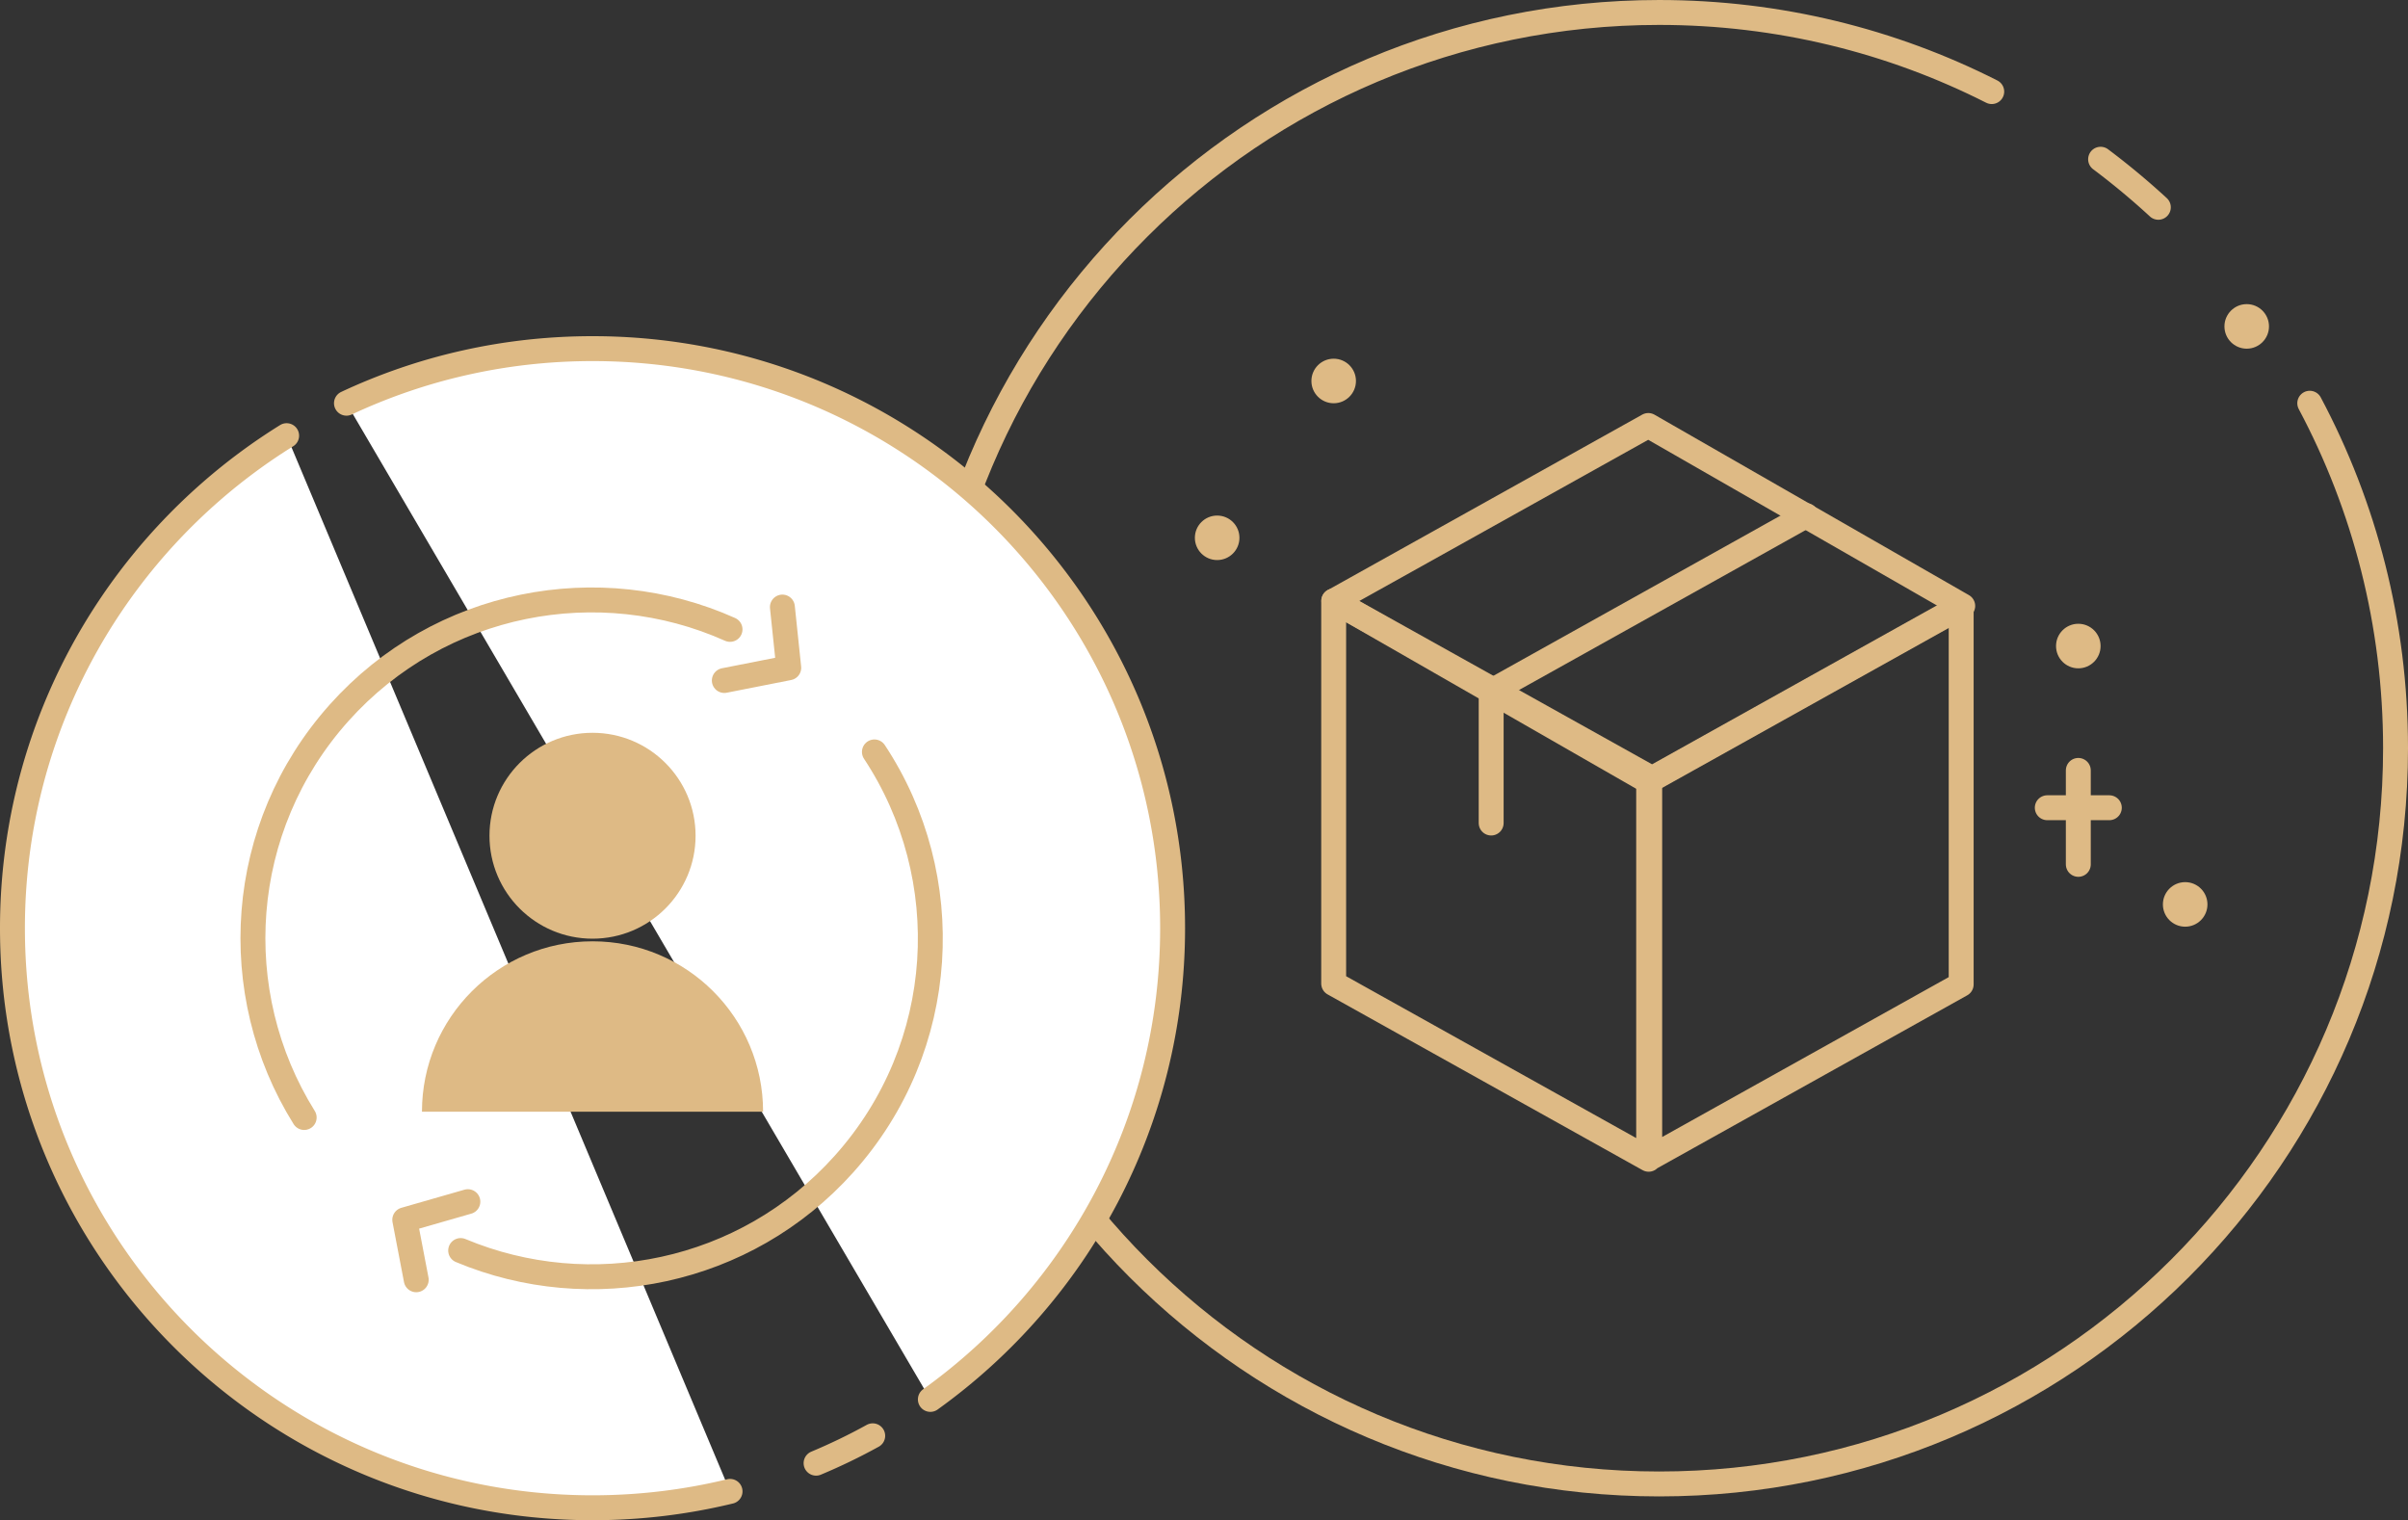 <svg xmlns="http://www.w3.org/2000/svg" width="441.065" height="278.439" xml:space="preserve">
              <rect width="100%" height="100%" fill="#333333" stroke="none"/>
              <path fill="#FFF" stroke="#DEBA85" stroke-width="4.563" stroke-linecap="round" stroke-linejoin="round" stroke-miterlimit="10" d="M384.761 29.168a136.041 136.041 0 0 1 10.574 8.797" />
              <path fill="none" stroke="#DEBA85" stroke-width="4.563" stroke-linecap="round" stroke-linejoin="round" stroke-miterlimit="10" d="M423.069 73.854c10.031 18.845 15.715 40.352 15.715 63.185 0 74.425-60.389 134.757-134.881 134.757-74.494 0-134.882-60.332-134.882-134.757 0-74.424 60.388-134.757 134.882-134.757 21.92 0 42.619 5.224 60.918 14.494" />
              <path fill="none" stroke="#DEBA85" stroke-width="4.563" stroke-linecap="round" stroke-linejoin="round" stroke-miterlimit="10" d="m301.979 212.33-57.695-32.189v-70.077l57.695 32.188zM302.173 212.135l57.049-31.828v-69.291l-57.049 31.828z" />
              <path fill="none" stroke="#DEBA85" stroke-width="4.563" stroke-linecap="round" stroke-linejoin="round" stroke-miterlimit="10" d="m301.913 143.111 57.594-32.132-57.594-33.047-57.596 32.133z" />
              <path fill="none" stroke="#DEBA85" stroke-width="4.563" stroke-linecap="round" stroke-linejoin="round" stroke-miterlimit="10" d="M273.132 150.744v-24.128l57.695-32.188M374.993 147.943h11.365M380.677 141.106v17.208" />
              <circle fill="#DEBA85" cx="244.286" cy="69.779" r="4.08" />
              <ellipse fill="#DEBA85" cx="222.942" cy="98.504" rx="4.081" ry="4.075" />
              <circle fill="#DEBA85" cx="380.677" cy="118.329" r="4.08" />
              <circle fill="#DEBA85" cx="411.524" cy="59.783" r="4.08" />
              <circle fill="#DEBA85" cx="400.251" cy="165.65" r="4.08" />
              <g>
                <path fill="#FFF" stroke="#DEBA85" stroke-width="4.563" stroke-linecap="round" stroke-linejoin="round" stroke-miterlimit="10" d="M133.719 273.158c-8.074 1.961-16.509 3-25.188 3-58.68 0-106.25-47.525-106.25-106.152 0-31.896 14.081-60.507 36.371-79.966a106.572 106.572 0 0 1 13.849-10.244M159.851 262.979a106.176 106.176 0 0 1-10.372 5.012M63.462 73.85c13.683-6.413 28.957-9.996 45.069-9.996 58.681 0 106.251 47.526 106.251 106.152 0 35.563-17.503 67.039-44.371 86.305" />
                <ellipse fill="#DEBA85" cx="108.531" cy="153.072" rx="18.875" ry="18.855" />
                <path fill="#DEBA85" d="M108.532 172.408c-17.255 0-31.243 13.975-31.243 31.215h62.483c0-17.24-13.987-31.215-31.24-31.215z" />
                <g fill="none" stroke="#DEBA85" stroke-width="4.563" stroke-linecap="round" stroke-linejoin="round" stroke-miterlimit="10">
                  <path d="M133.718 115.276c-23.98-10.729-53.125-5.352-71.584 15.257-18.836 21.031-20.663 51.355-6.418 74.148M84.377 229.045c23.715 9.934 52.112 4.375 70.224-15.848 19.205-21.441 20.729-52.547 5.561-75.478" />
                </g>
                <path fill="none" stroke="#DEBA85" stroke-width="4.563" stroke-linecap="round" stroke-linejoin="round" stroke-miterlimit="10" d="m143.309 111.188 1.163 11.124-11.802 2.327M76.241 234.4l-2.103-10.984 11.56-3.32" />
              </g>
            </svg>